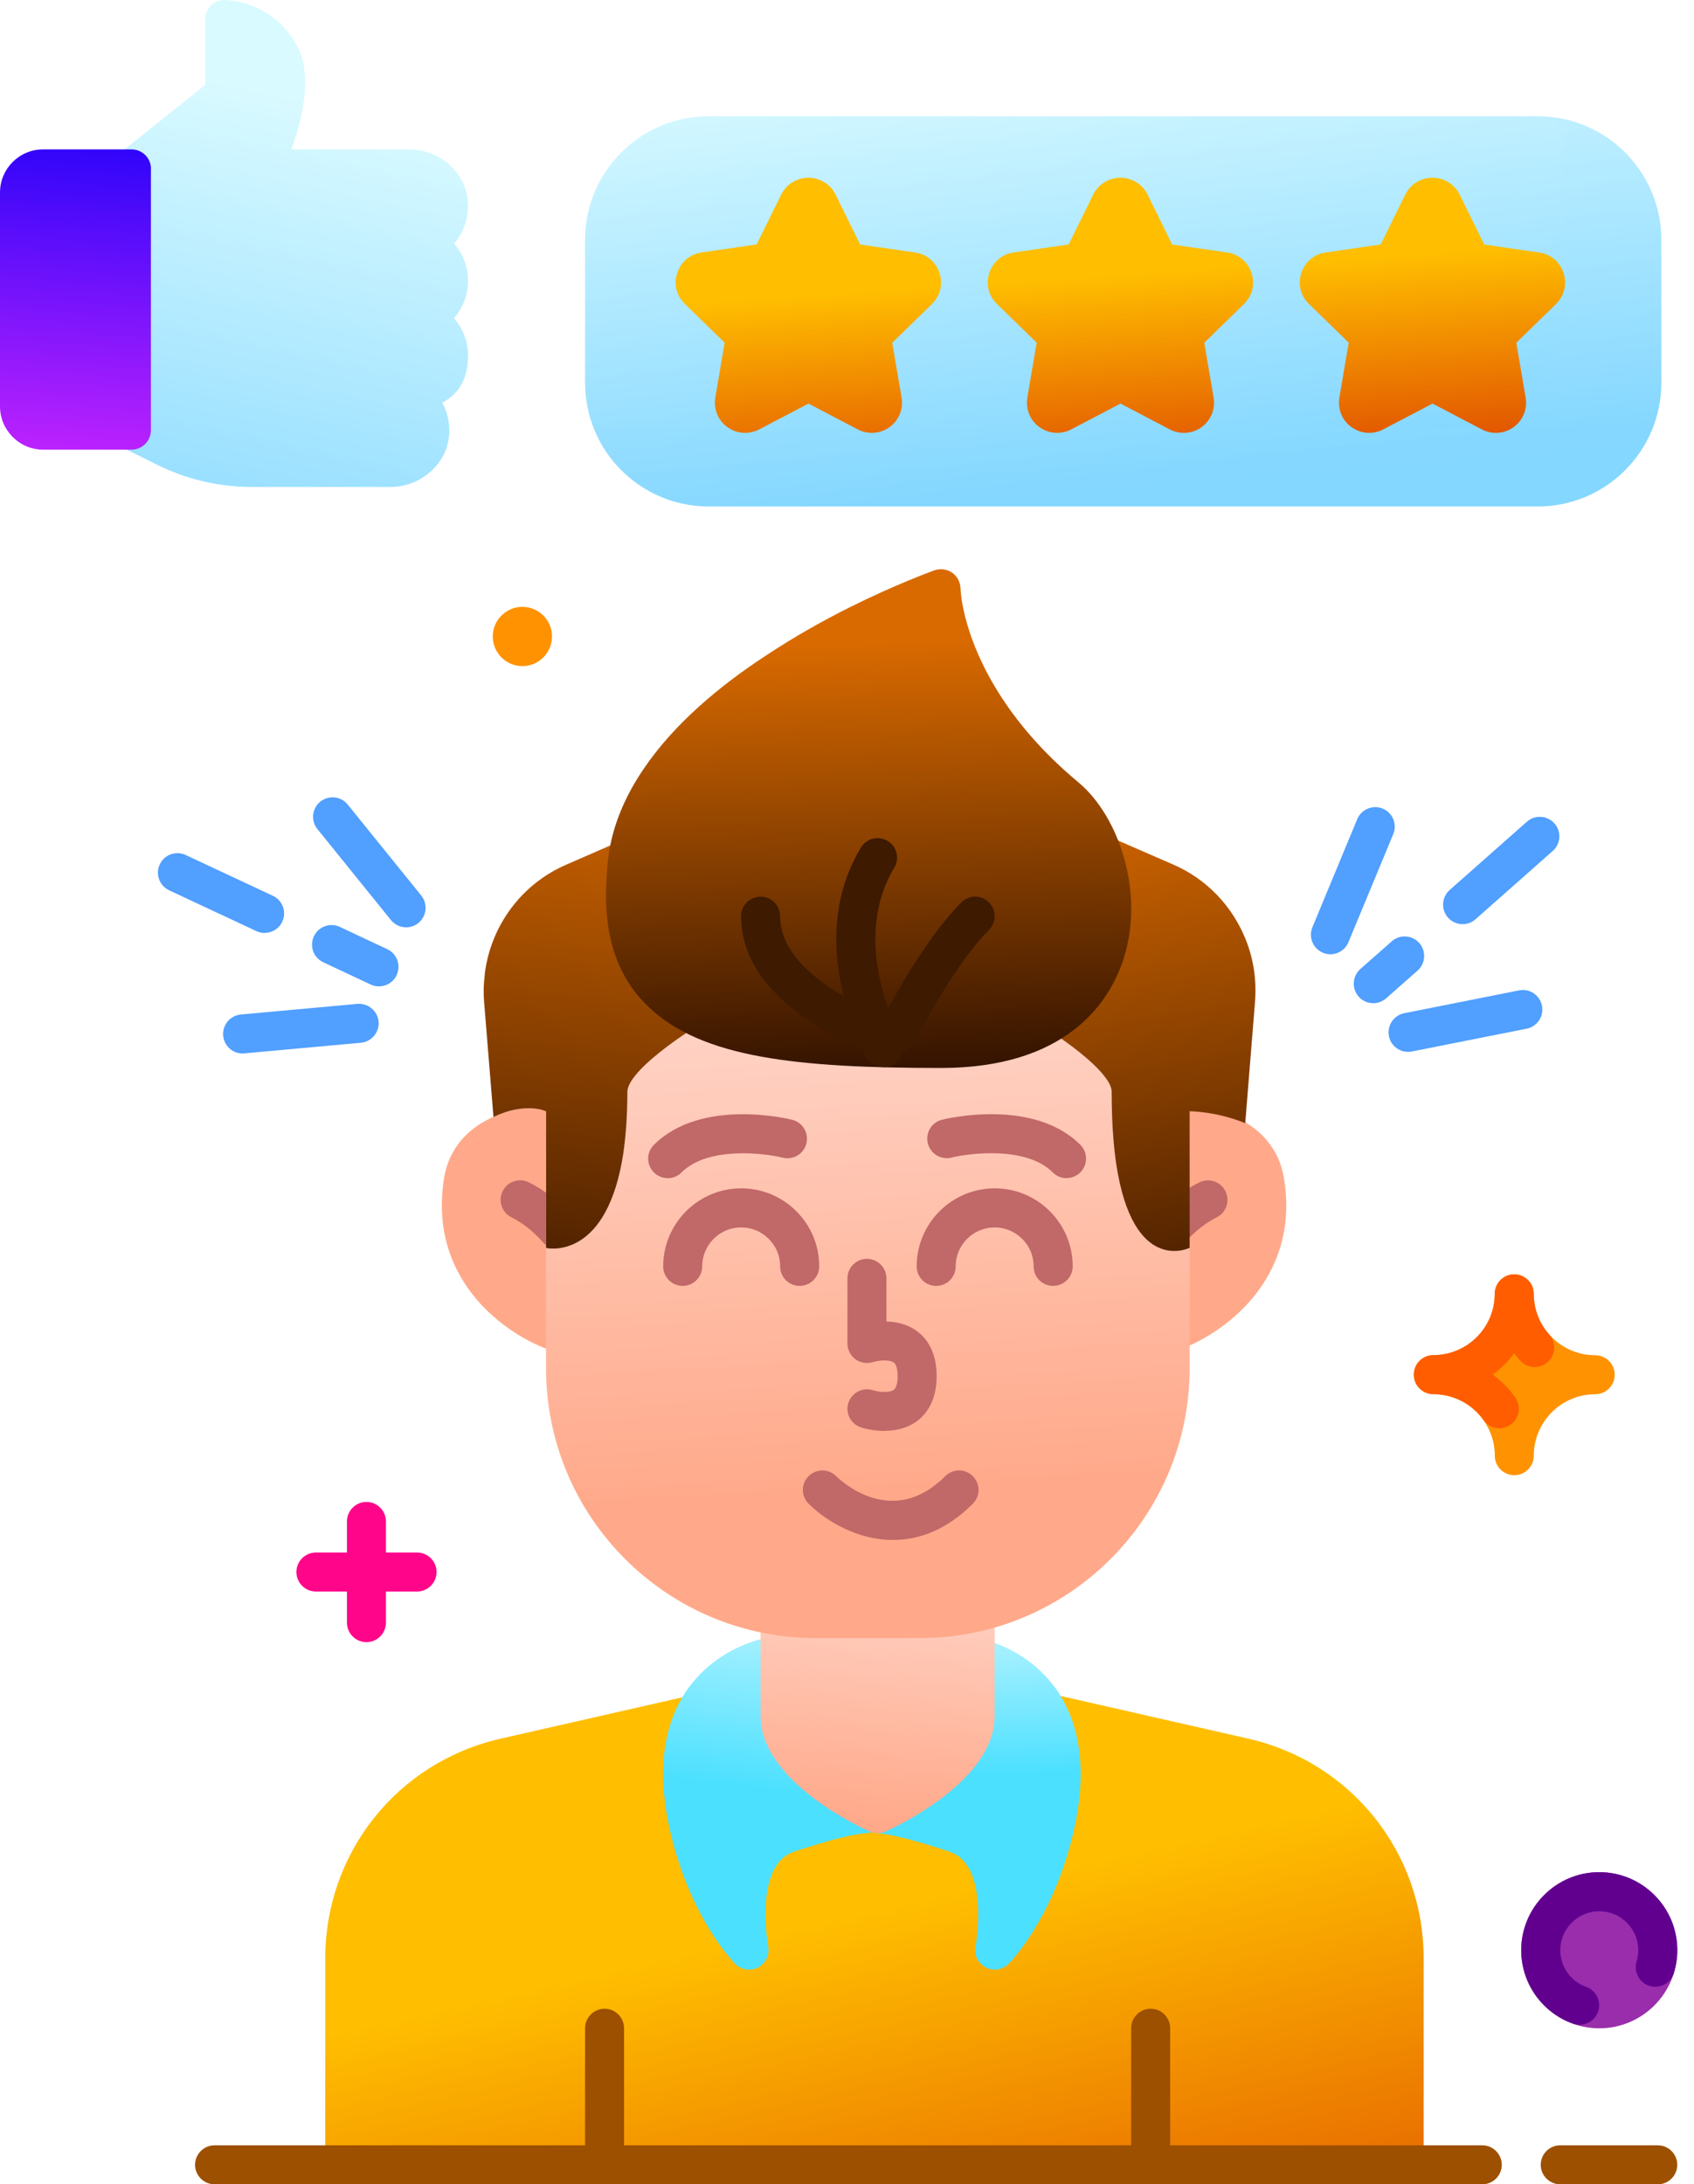 <?xml version="1.0" encoding="UTF-8"?>
<svg xmlns="http://www.w3.org/2000/svg" xmlns:xlink="http://www.w3.org/1999/xlink" viewBox="0 0 245.93 317">
  <defs>
    <style>
      .cls-1 {
        fill: url(#linear-gradient-15);
      }

      .cls-2 {
        fill: url(#linear-gradient-28);
      }

      .cls-3 {
        mask: url(#mask-15);
      }

      .cls-4 {
        fill: url(#linear-gradient-20);
      }

      .cls-4, .cls-5, .cls-6, .cls-7, .cls-8, .cls-9, .cls-10, .cls-11, .cls-12, .cls-13, .cls-14, .cls-15, .cls-16, .cls-17, .cls-18, .cls-19, .cls-20, .cls-21, .cls-22, .cls-23, .cls-24, .cls-25, .cls-26, .cls-27, .cls-28, .cls-29, .cls-30, .cls-31, .cls-32 {
        mix-blend-mode: multiply;
      }

      .cls-4, .cls-8, .cls-12, .cls-14, .cls-19, .cls-21, .cls-22, .cls-23, .cls-25, .cls-28, .cls-29 {
        opacity: .5;
      }

      .cls-33 {
        mask: url(#mask-5);
      }

      .cls-34 {
        mask: url(#mask-13);
      }

      .cls-35 {
        fill: #9d5000;
      }

      .cls-5 {
        fill: url(#linear-gradient-40);
      }

      .cls-5, .cls-9, .cls-13, .cls-20 {
        opacity: .3;
      }

      .cls-36 {
        fill: url(#linear-gradient-2);
      }

      .cls-6 {
        fill: url(#linear-gradient-13);
      }

      .cls-37 {
        mask: url(#mask-1);
      }

      .cls-38 {
        fill: url(#linear-gradient-25);
      }

      .cls-39 {
        fill: url(#linear-gradient-10);
      }

      .cls-40 {
        fill: url(#linear-gradient-12);
      }

      .cls-41 {
        filter: url(#luminosity-noclip-21);
      }

      .cls-42 {
        mask: url(#mask-10);
      }

      .cls-43 {
        mask: url(#mask-6);
      }

      .cls-44 {
        mask: url(#mask-7);
      }

      .cls-45 {
        mask: url(#mask-18);
      }

      .cls-46 {
        filter: url(#luminosity-noclip-15);
      }

      .cls-47 {
        filter: url(#luminosity-noclip-5);
      }

      .cls-48 {
        mask: url(#mask-17);
      }

      .cls-49 {
        mask: url(#mask);
      }

      .cls-7 {
        fill: url(#linear-gradient-26);
      }

      .cls-8 {
        fill: url(#linear-gradient-34);
      }

      .cls-9 {
        fill: url(#linear-gradient-4);
      }

      .cls-50 {
        mask: url(#mask-20);
      }

      .cls-10 {
        fill: url(#linear-gradient-42);
      }

      .cls-51 {
        fill: url(#linear-gradient-35);
      }

      .cls-52 {
        filter: url(#luminosity-noclip-23);
      }

      .cls-53 {
        mask: url(#mask-8);
      }

      .cls-54 {
        filter: url(#luminosity-noclip-11);
      }

      .cls-55 {
        mask: url(#mask-2);
      }

      .cls-11 {
        fill: url(#linear-gradient-36);
      }

      .cls-56 {
        filter: url(#luminosity-noclip-3);
      }

      .cls-57 {
        mask: url(#mask-9);
      }

      .cls-12 {
        fill: url(#linear-gradient-24);
      }

      .cls-58 {
        fill: url(#linear-gradient-5);
      }

      .cls-13 {
        fill: url(#linear-gradient-37);
      }

      .cls-14 {
        fill: url(#linear-gradient-22);
      }

      .cls-59 {
        fill: url(#linear-gradient-38);
      }

      .cls-60 {
        fill: #ff5d00;
      }

      .cls-61 {
        fill: #ff9200;
      }

      .cls-62 {
        mask: url(#mask-21);
      }

      .cls-63 {
        isolation: isolate;
      }

      .cls-15 {
        fill: url(#linear-gradient-21);
      }

      .cls-16 {
        fill: url(#linear-gradient-8);
      }

      .cls-17 {
        fill: url(#linear-gradient-29);
      }

      .cls-18 {
        fill: url(#linear-gradient-31);
      }

      .cls-64 {
        mask: url(#mask-23);
      }

      .cls-65 {
        filter: url(#luminosity-noclip-17);
      }

      .cls-66 {
        fill: #61008e;
      }

      .cls-19 {
        fill: url(#linear-gradient-32);
      }

      .cls-67 {
        filter: url(#luminosity-noclip-13);
      }

      .cls-68 {
        mask: url(#mask-26);
      }

      .cls-69 {
        filter: url(#luminosity-noclip-19);
      }

      .cls-20 {
        fill: url(#linear-gradient-14);
      }

      .cls-21 {
        fill: url(#linear-gradient-9);
      }

      .cls-22 {
        fill: url(#linear-gradient-43);
      }

      .cls-23 {
        fill: url(#linear-gradient-30);
      }

      .cls-24 {
        fill: url(#linear-gradient-23);
      }

      .cls-70 {
        mask: url(#mask-24);
      }

      .cls-71 {
        filter: url(#luminosity-noclip-9);
      }

      .cls-72 {
        mask: url(#mask-16);
      }

      .cls-73 {
        fill: #3d1a00;
      }

      .cls-74 {
        fill: url(#linear-gradient-7);
      }

      .cls-75 {
        mask: url(#mask-19);
      }

      .cls-25 {
        fill: url(#linear-gradient-11);
      }

      .cls-26 {
        fill: url(#linear-gradient-3);
      }

      .cls-76 {
        mask: url(#mask-25);
      }

      .cls-77 {
        fill: url(#linear-gradient-6);
      }

      .cls-27 {
        fill: url(#linear-gradient-17);
      }

      .cls-78 {
        mask: url(#mask-11);
      }

      .cls-79 {
        mask: url(#mask-12);
      }

      .cls-28 {
        fill: url(#linear-gradient-27);
      }

      .cls-29 {
        fill: url(#linear-gradient-18);
      }

      .cls-80 {
        filter: url(#luminosity-noclip-27);
      }

      .cls-30 {
        fill: url(#linear-gradient-33);
      }

      .cls-81 {
        mask: url(#mask-22);
      }

      .cls-82 {
        mask: url(#mask-4);
      }

      .cls-83 {
        fill: #992dab;
      }

      .cls-84 {
        fill: #c16868;
      }

      .cls-85 {
        fill: url(#linear-gradient-41);
      }

      .cls-86 {
        fill: url(#linear-gradient-16);
      }

      .cls-87 {
        fill: #ffa98a;
      }

      .cls-31 {
        fill: url(#linear-gradient-19);
      }

      .cls-88 {
        mask: url(#mask-14);
      }

      .cls-89 {
        fill: url(#linear-gradient);
      }

      .cls-90 {
        filter: url(#luminosity-noclip-7);
      }

      .cls-91 {
        fill: #519fff;
      }

      .cls-92 {
        filter: url(#luminosity-noclip-25);
      }

      .cls-93 {
        mask: url(#mask-27);
      }

      .cls-32 {
        fill: url(#linear-gradient-39);
      }

      .cls-94 {
        mask: url(#mask-3);
      }

      .cls-95 {
        filter: url(#luminosity-noclip);
      }

      .cls-96 {
        fill: #ff058a;
      }
    </style>
    <linearGradient id="linear-gradient" x1="158.51" y1="4.6" x2="165.73" y2="68.94" gradientUnits="userSpaceOnUse">
      <stop offset="0" stop-color="#d9faff"/>
      <stop offset="1" stop-color="#84d7ff"/>
    </linearGradient>
    <linearGradient id="linear-gradient-2" x1="143.81" y1="372.04" x2="122.63" y2="278.35" gradientUnits="userSpaceOnUse">
      <stop offset="0" stop-color="#d62d00"/>
      <stop offset="1" stop-color="#ffbe00"/>
    </linearGradient>
    <filter id="luminosity-noclip" x="134.55" y="243.37" width="72.14" height="73.63" color-interpolation-filters="sRGB" filterUnits="userSpaceOnUse">
      <feFlood flood-color="#fff" result="bg"/>
      <feBlend in="SourceGraphic" in2="bg"/>
    </filter>
    <filter id="luminosity-noclip-2" x="134.55" y="-8403" width="72.14" height="32766" color-interpolation-filters="sRGB" filterUnits="userSpaceOnUse">
      <feFlood flood-color="#fff" result="bg"/>
      <feBlend in="SourceGraphic" in2="bg"/>
    </filter>
    <mask id="mask-1" x="134.55" y="-8403" width="72.14" height="32766" maskUnits="userSpaceOnUse"/>
    <linearGradient id="linear-gradient-3" x1="180.43" y1="327.24" x2="160.66" y2="199.66" gradientUnits="userSpaceOnUse">
      <stop offset="0" stop-color="#fff"/>
      <stop offset="1" stop-color="#000"/>
    </linearGradient>
    <mask id="mask" x="134.55" y="243.37" width="72.14" height="73.63" maskUnits="userSpaceOnUse">
      <g class="cls-95">
        <g class="cls-37">
          <path class="cls-26" d="M206.69,284.24v29.93c0,1.56-1.27,2.83-2.83,2.83h-19.82c1.56,0,2.83-1.27,2.83-2.83v-29.93c0-15.37-10.48-28.51-25.48-31.91l-26.84-6.12h4.25c0-.2-.03-.42,0-.62.37-1.53,1.9-2.49,3.4-2.15l39.02,8.89c15.01,3.4,25.48,16.54,25.48,31.91Z"/>
        </g>
      </g>
    </mask>
    <linearGradient id="linear-gradient-4" x1="180.43" y1="327.24" x2="160.66" y2="199.66" xlink:href="#linear-gradient-2"/>
    <linearGradient id="linear-gradient-5" x1="139.72" y1="228.51" x2="140.67" y2="257.54" gradientUnits="userSpaceOnUse">
      <stop offset="0" stop-color="#d9faff"/>
      <stop offset="1" stop-color="#4ce0ff"/>
    </linearGradient>
    <linearGradient id="linear-gradient-6" x1="116.48" y1="224.73" x2="112.4" y2="259.72" xlink:href="#linear-gradient-5"/>
    <linearGradient id="linear-gradient-7" x1="128.55" y1="226" x2="125.57" y2="264.45" gradientUnits="userSpaceOnUse">
      <stop offset="0" stop-color="#ffd6ca"/>
      <stop offset="1" stop-color="#ffa98a"/>
    </linearGradient>
    <filter id="luminosity-noclip-3" x="110.42" y="229.23" width="33.98" height="13.68" color-interpolation-filters="sRGB" filterUnits="userSpaceOnUse">
      <feFlood flood-color="#fff" result="bg"/>
      <feBlend in="SourceGraphic" in2="bg"/>
    </filter>
    <filter id="luminosity-noclip-4" x="110.42" y="-8403" width="33.98" height="32766" color-interpolation-filters="sRGB" filterUnits="userSpaceOnUse">
      <feFlood flood-color="#fff" result="bg"/>
      <feBlend in="SourceGraphic" in2="bg"/>
    </filter>
    <mask id="mask-3" x="110.42" y="-8403" width="33.98" height="32766" maskUnits="userSpaceOnUse"/>
    <linearGradient id="linear-gradient-8" x1="126.76" y1="252.82" x2="127.39" y2="237.91" gradientUnits="userSpaceOnUse">
      <stop offset="0" stop-color="#000"/>
      <stop offset="1" stop-color="#fff"/>
    </linearGradient>
    <mask id="mask-2" x="110.42" y="229.23" width="33.98" height="13.68" maskUnits="userSpaceOnUse">
      <g class="cls-56">
        <g class="cls-94">
          <path class="cls-16" d="M144.4,232.06v10.84h-33.98v-10.84c0-1.56,1.27-2.83,2.83-2.83h28.31c1.56,0,2.83,1.27,2.83,2.83Z"/>
        </g>
      </g>
    </mask>
    <linearGradient id="linear-gradient-9" x1="126.76" y1="252.82" x2="127.39" y2="237.91" gradientUnits="userSpaceOnUse">
      <stop offset="0" stop-color="#e5707c"/>
      <stop offset="1" stop-color="#e5707c"/>
    </linearGradient>
    <linearGradient id="linear-gradient-10" x1="124.33" y1="141.25" x2="128.41" y2="216.26" xlink:href="#linear-gradient-7"/>
    <linearGradient id="linear-gradient-11" x1="159.56" y1="-3.43" x2="165.52" y2="71.26" xlink:href="#linear-gradient"/>
    <linearGradient id="linear-gradient-12" x1="165.12" y1="77.16" x2="162.61" y2="39.82" xlink:href="#linear-gradient-2"/>
    <filter id="luminosity-noclip-5" x="149.12" y="36.64" width="32.83" height="26.19" color-interpolation-filters="sRGB" filterUnits="userSpaceOnUse">
      <feFlood flood-color="#fff" result="bg"/>
      <feBlend in="SourceGraphic" in2="bg"/>
    </filter>
    <filter id="luminosity-noclip-6" x="149.12" y="-8403" width="32.83" height="32766" color-interpolation-filters="sRGB" filterUnits="userSpaceOnUse">
      <feFlood flood-color="#fff" result="bg"/>
      <feBlend in="SourceGraphic" in2="bg"/>
    </filter>
    <mask id="mask-5" x="149.12" y="-8403" width="32.83" height="32766" maskUnits="userSpaceOnUse"/>
    <linearGradient id="linear-gradient-13" x1="166.33" y1="73.34" x2="164.68" y2="24.38" xlink:href="#linear-gradient-3"/>
    <mask id="mask-4" x="149.12" y="36.64" width="32.83" height="26.19" maskUnits="userSpaceOnUse">
      <g class="cls-47">
        <g class="cls-33">
          <path class="cls-6" d="M180.61,44.11l-5.78,5.63,1.36,7.96c.28,1.67-.4,3.31-1.76,4.3-1.36.96-3.11,1.1-4.62.31l-7.14-3.74-7.14,3.74c-.65.34-1.36.51-2.07.51-.91,0-1.78-.28-2.58-.85-1.36-.99-2.01-2.63-1.73-4.28l1.16-6.85c16.71,2.83,19.54-8.49,19.54-14.16l8.3-.06c1.67.23,3.03,1.39,3.54,2.97.54,1.61.11,3.34-1.1,4.5Z"/>
        </g>
      </g>
    </mask>
    <linearGradient id="linear-gradient-14" x1="166.33" y1="73.34" x2="164.68" y2="24.38" xlink:href="#linear-gradient-2"/>
    <linearGradient id="linear-gradient-15" x1="89.08" y1="106.9" x2="79.14" y2="200.65" gradientUnits="userSpaceOnUse">
      <stop offset="0" stop-color="#d96a00"/>
      <stop offset="1" stop-color="#301100"/>
    </linearGradient>
    <linearGradient id="linear-gradient-16" x1="161.99" y1="111.72" x2="176.43" y2="200.38" xlink:href="#linear-gradient-15"/>
    <filter id="luminosity-noclip-7" x="116.09" y="141.46" width="70.65" height="96.27" color-interpolation-filters="sRGB" filterUnits="userSpaceOnUse">
      <feFlood flood-color="#fff" result="bg"/>
      <feBlend in="SourceGraphic" in2="bg"/>
    </filter>
    <filter id="luminosity-noclip-8" x="116.09" y="-8403" width="70.65" height="32766" color-interpolation-filters="sRGB" filterUnits="userSpaceOnUse">
      <feFlood flood-color="#fff" result="bg"/>
      <feBlend in="SourceGraphic" in2="bg"/>
    </filter>
    <mask id="mask-7" x="116.09" y="-8403" width="70.65" height="32766" maskUnits="userSpaceOnUse"/>
    <linearGradient id="linear-gradient-17" x1="150.54" y1="157.01" x2="151.79" y2="227.94" xlink:href="#linear-gradient-8"/>
    <mask id="mask-6" x="116.09" y="141.46" width="70.65" height="96.27" maskUnits="userSpaceOnUse">
      <g class="cls-90">
        <g class="cls-44">
          <path class="cls-27" d="M186.39,170.93c-.28-1.67-.85-3.17-1.76-4.47-2.18,4.48-6.11,10.88-11.92,15.3v-37.47c0-1.56-1.27-2.83-2.83-2.83h-19.82c1.56,0,2.83,1.27,2.83,2.83v54.28c0,20.81-16.28,37.86-36.81,39.07.76.06,1.56.08,2.35.08h15.12c21.6,0,39.16-17.55,39.16-39.16v-3.31c6.6-2.95,15.94-10.8,13.68-24.32Z"/>
        </g>
      </g>
    </mask>
    <linearGradient id="linear-gradient-18" x1="150.54" y1="157.01" x2="151.79" y2="227.94" xlink:href="#linear-gradient-9"/>
    <filter id="luminosity-noclip-9" x="160.23" y="136.27" width="22.04" height="45.28" color-interpolation-filters="sRGB" filterUnits="userSpaceOnUse">
      <feFlood flood-color="#fff" result="bg"/>
      <feBlend in="SourceGraphic" in2="bg"/>
    </filter>
    <filter id="luminosity-noclip-10" x="160.23" y="-8403" width="22.04" height="32766" color-interpolation-filters="sRGB" filterUnits="userSpaceOnUse">
      <feFlood flood-color="#fff" result="bg"/>
      <feBlend in="SourceGraphic" in2="bg"/>
    </filter>
    <mask id="mask-9" x="160.23" y="-8403" width="22.04" height="32766" maskUnits="userSpaceOnUse"/>
    <linearGradient id="linear-gradient-19" x1="171.45" y1="135.59" x2="170.82" y2="180.47" gradientUnits="userSpaceOnUse">
      <stop offset="0" stop-color="#000"/>
      <stop offset="1" stop-color="#fff"/>
    </linearGradient>
    <mask id="mask-8" x="160.23" y="136.27" width="22.04" height="45.28" maskUnits="userSpaceOnUse">
      <g class="cls-71">
        <g class="cls-57">
          <path class="cls-31" d="M182.2,145.39l-1.42,17.61c-4.22-1.73-8.07-1.73-8.07-1.73v19.82s-1.87.93-4.08.14c-.2-.08-.34-.14-.4-.17h-.03c-1.9-.51-4.87-2.8-6.14-12.09-.2-1.13-.31-2.38-.42-3.74-.17-2.01-.25-4.25-.25-6.8,0-.68-.45-1.5-1.16-2.38,11.16-4.28,17.33-13.05,20.58-19.79,1.16,2.83,1.64,5.95,1.39,9.12Z"/>
        </g>
      </g>
    </mask>
    <linearGradient id="linear-gradient-20" x1="171.45" y1="135.59" x2="170.82" y2="180.47" gradientUnits="userSpaceOnUse">
      <stop offset="0" stop-color="#d96a00"/>
      <stop offset="1" stop-color="#301100"/>
    </linearGradient>
    <filter id="luminosity-noclip-11" x="67.95" y="186.76" width=".08" height=".08" color-interpolation-filters="sRGB" filterUnits="userSpaceOnUse">
      <feFlood flood-color="#fff" result="bg"/>
      <feBlend in="SourceGraphic" in2="bg"/>
    </filter>
    <filter id="luminosity-noclip-12" x="67.95" y="-8403" width=".08" height="32766" color-interpolation-filters="sRGB" filterUnits="userSpaceOnUse">
      <feFlood flood-color="#fff" result="bg"/>
      <feBlend in="SourceGraphic" in2="bg"/>
    </filter>
    <mask id="mask-11" x="67.95" y="-8403" width=".08" height="32766" maskUnits="userSpaceOnUse"/>
    <linearGradient id="linear-gradient-21" x1="68" y1="186.74" x2="67.99" y2="186.83" xlink:href="#linear-gradient-19"/>
    <mask id="mask-10" x="67.95" y="186.76" width=".08" height=".08" maskUnits="userSpaceOnUse">
      <g class="cls-54">
        <g class="cls-78">
          <path class="cls-15" d="M67.95,186.76h.08v.03c-.06.08-.08.06-.08-.03Z"/>
        </g>
      </g>
    </mask>
    <linearGradient id="linear-gradient-22" x1="68" y1="186.74" x2="67.99" y2="186.83" xlink:href="#linear-gradient-20"/>
    <filter id="luminosity-noclip-13" x="70.21" y="141.65" width="23" height="39.54" color-interpolation-filters="sRGB" filterUnits="userSpaceOnUse">
      <feFlood flood-color="#fff" result="bg"/>
      <feBlend in="SourceGraphic" in2="bg"/>
    </filter>
    <filter id="luminosity-noclip-14" x="70.21" y="-8403" width="23" height="32766" color-interpolation-filters="sRGB" filterUnits="userSpaceOnUse">
      <feFlood flood-color="#fff" result="bg"/>
      <feBlend in="SourceGraphic" in2="bg"/>
    </filter>
    <mask id="mask-13" x="70.21" y="-8403" width="23" height="32766" maskUnits="userSpaceOnUse"/>
    <linearGradient id="linear-gradient-23" x1="81.91" y1="134.34" x2="81.29" y2="179.22" xlink:href="#linear-gradient-19"/>
    <mask id="mask-12" x="70.21" y="141.65" width="23" height="39.54" maskUnits="userSpaceOnUse">
      <g class="cls-67">
        <g class="cls-34">
          <path class="cls-24" d="M93.21,154.51c-.17.17-.25.4-.25.74-1.08,1.16-1.87,2.29-1.87,3.2,0,3.48-.23,6.43-.59,8.92-2.29,15.01-10.31,13.9-11.13,13.76-.06-.03-.08-.03-.08-.03v-19.82s-2.89-1.44-7.64.82l-1.36-16.71c-.11-1.27-.08-2.52.08-3.74,3.94,3.77,11.78,9.97,22.85,12.85Z"/>
        </g>
      </g>
    </mask>
    <linearGradient id="linear-gradient-24" x1="81.91" y1="134.34" x2="81.29" y2="179.22" xlink:href="#linear-gradient-20"/>
    <linearGradient id="linear-gradient-25" x1="124.99" y1="93.26" x2="126.87" y2="156.81" xlink:href="#linear-gradient-15"/>
    <filter id="luminosity-noclip-15" x="94.23" y="99.58" width="70" height="55.41" color-interpolation-filters="sRGB" filterUnits="userSpaceOnUse">
      <feFlood flood-color="#fff" result="bg"/>
      <feBlend in="SourceGraphic" in2="bg"/>
    </filter>
    <filter id="luminosity-noclip-16" x="94.23" y="-8403" width="70" height="32766" color-interpolation-filters="sRGB" filterUnits="userSpaceOnUse">
      <feFlood flood-color="#fff" result="bg"/>
      <feBlend in="SourceGraphic" in2="bg"/>
    </filter>
    <mask id="mask-15" x="94.23" y="-8403" width="70" height="32766" maskUnits="userSpaceOnUse"/>
    <linearGradient id="linear-gradient-26" x1="123.06" y1="102.93" x2="134.36" y2="166.95" xlink:href="#linear-gradient-19"/>
    <mask id="mask-14" x="94.23" y="99.58" width="70" height="55.41" maskUnits="userSpaceOnUse">
      <g class="cls-46">
        <g class="cls-3">
          <path class="cls-7" d="M162.83,139.98c-2.04,5.61-8.13,15.01-26.22,15.01-20.87,0-34.68-1.47-42.39-8.81,5.58.2,21.47-2.19,30.35-4.73,19.82-5.66,28.31-22.65,19.79-41.88,2.55,4.3,6.37,9.15,12.23,14.02,5.83,4.87,9.88,16.34,6.23,26.39Z"/>
        </g>
      </g>
    </mask>
    <linearGradient id="linear-gradient-27" x1="123.06" y1="102.93" x2="134.36" y2="166.95" xlink:href="#linear-gradient-20"/>
    <linearGradient id="linear-gradient-28" x1="47.18" y1="15.14" x2="30.86" y2="90.15" xlink:href="#linear-gradient"/>
    <filter id="luminosity-noclip-17" x="16.25" y="21.69" width="51.7" height="48.98" color-interpolation-filters="sRGB" filterUnits="userSpaceOnUse">
      <feFlood flood-color="#fff" result="bg"/>
      <feBlend in="SourceGraphic" in2="bg"/>
    </filter>
    <filter id="luminosity-noclip-18" x="16.25" y="-8403" width="51.7" height="32766" color-interpolation-filters="sRGB" filterUnits="userSpaceOnUse">
      <feFlood flood-color="#fff" result="bg"/>
      <feBlend in="SourceGraphic" in2="bg"/>
    </filter>
    <mask id="mask-17" x="16.25" y="-8403" width="51.7" height="32766" maskUnits="userSpaceOnUse"/>
    <linearGradient id="linear-gradient-29" x1="44.68" y1="9.9" x2="40.6" y2="83.02" gradientUnits="userSpaceOnUse">
      <stop offset="0" stop-color="#000"/>
      <stop offset="1" stop-color="#fff"/>
    </linearGradient>
    <mask id="mask-16" x="16.25" y="21.69" width="51.7" height="48.98" maskUnits="userSpaceOnUse">
      <g class="cls-65">
        <g class="cls-48">
          <path class="cls-17" d="M67.95,40.74c0-2.07-.76-3.96-2.04-5.41.03-.03.06-.06.08-.06,1.56-1.87,2.24-4.3,1.84-6.71-.62-3.94-4.25-6.88-8.44-6.88h-12.26c4.16,0,7.79,2.94,8.41,6.88.4,2.41-.28,4.84-1.84,6.71-.03,0-.06.03-.08.06,1.27,1.44,2.04,3.34,2.04,5.41s-.76,3.99-2.04,5.44c1.27,1.44,2.04,3.34,2.04,5.41,0,10.59-9.51,10.59-10.36,10.59h-7.7c-2.38,0-4.7-.65-6.74-1.87l-11.04-6.63-3.57,6.43v2.32c0,1.08.59,2.04,1.56,2.52l4.93,2.46c4.25,2.12,9.03,3.26,13.79,3.26h20.19c.58,0,1.14-.07,1.69-.18.16-.03.31-.08.46-.12.39-.1.78-.22,1.15-.37.15-.06.3-.13.44-.2.37-.18.72-.37,1.06-.6.11-.08.23-.15.34-.23.36-.27.7-.56,1.01-.88.05-.05.11-.08.16-.13v-.02c1.08-1.14,1.84-2.56,2.1-4.15.31-1.87-.03-3.74-.91-5.35,2.1-1.1,3.74-3.14,3.74-6.85,0-2.07-.76-3.96-2.04-5.41,1.27-1.44,2.04-3.34,2.04-5.44Z"/>
        </g>
      </g>
    </mask>
    <linearGradient id="linear-gradient-30" x1="44.68" y1="9.9" x2="40.6" y2="83.02" gradientUnits="userSpaceOnUse">
      <stop offset="0" stop-color="#d9faff"/>
      <stop offset="1" stop-color="#388cff"/>
    </linearGradient>
    <filter id="luminosity-noclip-19" x="139.56" y="244.46" width="17.33" height="41.39" color-interpolation-filters="sRGB" filterUnits="userSpaceOnUse">
      <feFlood flood-color="#fff" result="bg"/>
      <feBlend in="SourceGraphic" in2="bg"/>
    </filter>
    <filter id="luminosity-noclip-20" x="139.56" y="-8403" width="17.33" height="32766" color-interpolation-filters="sRGB" filterUnits="userSpaceOnUse">
      <feFlood flood-color="#fff" result="bg"/>
      <feBlend in="SourceGraphic" in2="bg"/>
    </filter>
    <mask id="mask-19" x="139.56" y="-8403" width="17.33" height="32766" maskUnits="userSpaceOnUse"/>
    <linearGradient id="linear-gradient-31" x1="148.22" y1="242.81" x2="148.22" y2="270.74" gradientUnits="userSpaceOnUse">
      <stop offset="0" stop-color="#000"/>
      <stop offset="1" stop-color="#fff"/>
    </linearGradient>
    <mask id="mask-18" x="139.56" y="244.46" width="17.33" height="41.39" maskUnits="userSpaceOnUse">
      <g class="cls-69">
        <g class="cls-75">
          <path class="cls-18" d="M155.64,266.71c-2.97,11.95-8.98,18.06-9.23,18.32-.54.54-1.27.82-2.01.82-.45,0-.91-.11-1.33-.34-1.1-.59-1.7-1.81-1.44-3.03.03-.11,1.67-9.29-2.07-12.74,7.67-6.54,10.53-17.41,13.25-25.28.31.37.59.74.85,1.16,3.48,5.32,4.16,12.43,1.98,21.09Z"/>
        </g>
      </g>
    </mask>
    <linearGradient id="linear-gradient-32" x1="148.22" y1="242.81" x2="148.22" y2="270.74" gradientUnits="userSpaceOnUse">
      <stop offset="0" stop-color="#d9faff"/>
      <stop offset="1" stop-color="#00a8ff"/>
    </linearGradient>
    <filter id="luminosity-noclip-21" x="96.26" y="244.35" width="18.04" height="41.51" color-interpolation-filters="sRGB" filterUnits="userSpaceOnUse">
      <feFlood flood-color="#fff" result="bg"/>
      <feBlend in="SourceGraphic" in2="bg"/>
    </filter>
    <filter id="luminosity-noclip-22" x="96.26" y="-8403" width="18.04" height="32766" color-interpolation-filters="sRGB" filterUnits="userSpaceOnUse">
      <feFlood flood-color="#fff" result="bg"/>
      <feBlend in="SourceGraphic" in2="bg"/>
    </filter>
    <mask id="mask-21" x="96.26" y="-8403" width="18.04" height="32766" maskUnits="userSpaceOnUse"/>
    <linearGradient id="linear-gradient-33" x1="107.59" y1="233.33" x2="104.29" y2="275.39" xlink:href="#linear-gradient-31"/>
    <mask id="mask-20" x="96.26" y="244.35" width="18.04" height="41.51" maskUnits="userSpaceOnUse">
      <g class="cls-41">
        <g class="cls-62">
          <path class="cls-30" d="M114.3,269.18c-4.67,2.92-2.8,13.17-2.77,13.31.03.11.03.37.03.74-.06.96-.59,1.81-1.47,2.29-.23.11-.42.2-.65.25-.23.06-.45.09-.68.09-.74,0-1.47-.28-2.01-.82-.06-.06-.31-.31-.68-.79-.08-.09-.14-.17-.2-.23-.03-.06-.08-.08-.11-.11-1.9-2.27-5.95-8.01-8.24-17.19-1.36-5.44-1.61-10.28-.74-14.44.51-2.46,1.42-4.67,2.72-6.65.28-.45.59-.88.93-1.27,2.92,7.93,7.73,19.22,13.87,24.83Z"/>
        </g>
      </g>
    </mask>
    <linearGradient id="linear-gradient-34" x1="107.59" y1="233.33" x2="104.29" y2="275.39" xlink:href="#linear-gradient-32"/>
    <linearGradient id="linear-gradient-35" x1="210.22" y1="74.13" x2="207.71" y2="36.78" xlink:href="#linear-gradient-2"/>
    <filter id="luminosity-noclip-23" x="194.42" y="36.64" width="32.83" height="26.19" color-interpolation-filters="sRGB" filterUnits="userSpaceOnUse">
      <feFlood flood-color="#fff" result="bg"/>
      <feBlend in="SourceGraphic" in2="bg"/>
    </filter>
    <filter id="luminosity-noclip-24" x="194.42" y="-8403" width="32.83" height="32766" color-interpolation-filters="sRGB" filterUnits="userSpaceOnUse">
      <feFlood flood-color="#fff" result="bg"/>
      <feBlend in="SourceGraphic" in2="bg"/>
    </filter>
    <mask id="mask-23" x="194.42" y="-8403" width="32.83" height="32766" maskUnits="userSpaceOnUse"/>
    <linearGradient id="linear-gradient-36" x1="211.58" y1="71.82" x2="209.93" y2="22.86" xlink:href="#linear-gradient-3"/>
    <mask id="mask-22" x="194.42" y="36.64" width="32.83" height="26.19" maskUnits="userSpaceOnUse">
      <g class="cls-52">
        <g class="cls-64">
          <path class="cls-11" d="M225.91,44.11l-5.78,5.63,1.36,7.96c.28,1.67-.4,3.31-1.76,4.3-1.36.96-3.11,1.1-4.62.31l-7.14-3.74-7.14,3.74c-.65.34-1.36.51-2.07.51-.91,0-1.78-.28-2.58-.85-1.36-.99-2.01-2.63-1.73-4.28l1.16-6.85c16.71,2.83,19.54-8.49,19.54-14.16l8.3-.06c1.67.23,3.03,1.39,3.54,2.97.54,1.61.11,3.34-1.1,4.5Z"/>
        </g>
      </g>
    </mask>
    <linearGradient id="linear-gradient-37" x1="211.58" y1="71.82" x2="209.93" y2="22.86" xlink:href="#linear-gradient-2"/>
    <linearGradient id="linear-gradient-38" x1="120.02" y1="80.2" x2="117.51" y2="42.85" xlink:href="#linear-gradient-2"/>
    <filter id="luminosity-noclip-25" x="103.82" y="36.64" width="32.83" height="26.19" color-interpolation-filters="sRGB" filterUnits="userSpaceOnUse">
      <feFlood flood-color="#fff" result="bg"/>
      <feBlend in="SourceGraphic" in2="bg"/>
    </filter>
    <filter id="luminosity-noclip-26" x="103.82" y="-8403" width="32.83" height="32766" color-interpolation-filters="sRGB" filterUnits="userSpaceOnUse">
      <feFlood flood-color="#fff" result="bg"/>
      <feBlend in="SourceGraphic" in2="bg"/>
    </filter>
    <mask id="mask-25" x="103.82" y="-8403" width="32.83" height="32766" maskUnits="userSpaceOnUse"/>
    <linearGradient id="linear-gradient-39" x1="121.08" y1="74.87" x2="119.43" y2="25.91" xlink:href="#linear-gradient-3"/>
    <mask id="mask-24" x="103.82" y="36.64" width="32.83" height="26.19" maskUnits="userSpaceOnUse">
      <g class="cls-92">
        <g class="cls-76">
          <path class="cls-32" d="M135.31,44.11l-5.78,5.63,1.36,7.96c.28,1.67-.4,3.31-1.76,4.3-1.36.96-3.11,1.1-4.62.31l-7.14-3.74-7.14,3.74c-.65.34-1.36.51-2.07.51-.91,0-1.78-.28-2.58-.85-1.36-.99-2.01-2.63-1.73-4.28l1.16-6.85c16.71,2.83,19.54-8.49,19.54-14.16l8.3-.06c1.67.23,3.03,1.39,3.54,2.97.54,1.61.11,3.34-1.1,4.5Z"/>
        </g>
      </g>
    </mask>
    <linearGradient id="linear-gradient-40" x1="121.08" y1="74.87" x2="119.43" y2="25.91" xlink:href="#linear-gradient-2"/>
    <linearGradient id="linear-gradient-41" x1="12.99" y1="14.12" x2="8.52" y2="82.38" gradientUnits="userSpaceOnUse">
      <stop offset="0" stop-color="#1a00f9"/>
      <stop offset="1" stop-color="#f12dff"/>
    </linearGradient>
    <filter id="luminosity-noclip-27" x="0" y="21.69" width="21.91" height="43.57" color-interpolation-filters="sRGB" filterUnits="userSpaceOnUse">
      <feFlood flood-color="#fff" result="bg"/>
      <feBlend in="SourceGraphic" in2="bg"/>
    </filter>
    <filter id="luminosity-noclip-28" x="0" y="-8403" width="21.91" height="32766" color-interpolation-filters="sRGB" filterUnits="userSpaceOnUse">
      <feFlood flood-color="#fff" result="bg"/>
      <feBlend in="SourceGraphic" in2="bg"/>
    </filter>
    <mask id="mask-27" x="0" y="-8403" width="21.91" height="32766" maskUnits="userSpaceOnUse"/>
    <linearGradient id="linear-gradient-42" x1="12.13" y1="20.29" x2="10.72" y2="67.52" xlink:href="#linear-gradient-8"/>
    <mask id="mask-26" x="0" y="21.69" width="21.91" height="43.57" maskUnits="userSpaceOnUse">
      <g class="cls-80">
        <g class="cls-93">
          <path class="cls-10" d="M21.91,24.52v37.91c0,1.56-1.27,2.83-2.83,2.83H6.26c-3.46,0-6.26-2.8-6.26-6.26v-2.49h7.54c3.66,0,6.62-2.96,6.62-6.62v-28.2h4.93c1.56,0,2.83,1.27,2.83,2.83Z"/>
        </g>
      </g>
    </mask>
    <linearGradient id="linear-gradient-43" x1="12.13" y1="20.29" x2="10.72" y2="67.52" xlink:href="#linear-gradient-9"/>
  </defs>
  <g class="cls-63">
    <g id="Ebene_3" data-name="Ebene 3">
      <g>
        <path class="cls-89" d="M102.88,16.87h120.36c9.9,0,17.94,8.04,17.94,17.94v20.74c0,9.9-8.04,17.94-17.94,17.94h-120.36c-9.9,0-17.94-8.04-17.94-17.94v-20.74c0-9.9,8.04-17.94,17.94-17.94Z"/>
        <path class="cls-36" d="M181.21,252.32l-39.01-8.87c-1.52-.35-3.04.61-3.39,2.13-.05.21-.02.42-.02.63h-23.67c0-.21.03-.41-.02-.63-.35-1.52-1.85-2.48-3.39-2.13l-39.01,8.87c-15,3.41-25.48,16.53-25.48,31.92v29.93c0,1.56,1.27,2.83,2.83,2.83h153.8c1.56,0,2.83-1.27,2.83-2.83v-29.93c0-15.38-10.48-28.51-25.48-31.92Z"/>
        <g class="cls-49">
          <path class="cls-9" d="M206.69,284.24v29.93c0,1.56-1.27,2.83-2.83,2.83h-19.82c1.56,0,2.83-1.27,2.83-2.83v-29.93c0-15.37-10.48-28.51-25.48-31.91l-26.84-6.12h4.25c0-.2-.03-.42,0-.62.37-1.53,1.9-2.49,3.4-2.15l39.02,8.89c15.01,3.4,25.48,16.54,25.48,31.91Z"/>
        </g>
        <path class="cls-87" d="M170.79,196.02c-.31.11-.59.17-.91.17-.59,0-1.16-.2-1.64-.54-.76-.54-1.19-1.39-1.19-2.29v-30.24c0-.76.31-1.5.85-2.04.54-.51,1.22-.79,2.01-.79,7.02.08,12.15,2.27,14.72,6.17.91,1.3,1.47,2.8,1.76,4.47,2.49,14.89-9.12,22.93-15.6,25.09Z"/>
        <path class="cls-58" d="M155.64,266.71c-2.97,11.95-8.98,18.06-9.23,18.32-.54.54-1.27.82-2.01.82-.45,0-.91-.11-1.33-.34-1.1-.59-1.7-1.81-1.44-3.03.03-.11,1.67-9.29-2.07-12.74-.48-.45-1.05-.79-1.73-1.02-7.67-2.58-10.45-2.69-10.48-2.69-1.53-.06-2.77-1.33-2.75-2.89.03-1.53,1.25-2.77,2.8-2.77.2,0,.74.03,1.67.17l10.99-17.61c-.93-.59-1.47-1.7-1.27-2.86.25-1.53,1.7-2.58,3.23-2.32.28.06,6.48,1.16,10.79,6.71.31.37.59.74.85,1.16,3.48,5.32,4.16,12.43,1.98,21.09Z"/>
        <path class="cls-77" d="M128.57,263.2c0,1.56-1.27,2.83-2.83,2.83,0,0-2.77.11-10.45,2.69-.37.11-.68.28-.99.45-4.67,2.92-2.8,13.17-2.77,13.31.03.11.03.37.03.74-.06.96-.59,1.81-1.47,2.29-.23.11-.42.2-.65.25-.23.06-.45.09-.68.09-.74,0-1.47-.28-2.01-.82-.06-.06-.31-.31-.68-.79-.08-.06-.14-.14-.2-.23-.03-.06-.08-.08-.11-.11-1.9-2.27-5.95-8.01-8.24-17.19-1.36-5.44-1.61-10.28-.74-14.44.51-2.46,1.42-4.67,2.72-6.65.28-.45.59-.88.93-1.27,4.3-5.46,10.42-6.54,10.67-6.6,1.56-.25,3,.79,3.26,2.35.2,1.16-.34,2.27-1.27,2.86l10.99,17.58c.93-.14,1.47-.17,1.67-.17,1.56,0,2.83,1.27,2.83,2.83Z"/>
        <path class="cls-87" d="M83.84,163.12v30.24c0,.91-.45,1.76-1.19,2.29-.48.34-1.08.54-1.64.54-.31,0-.62-.06-.91-.17-6-1.98-16.37-9-15.94-21.83.03-1.05.14-2.12.31-3.26,1.13-6.65,7.14-10.53,16.51-10.65.76,0,1.47.28,2.01.79.54.54.85,1.27.85,2.04Z"/>
        <path class="cls-84" d="M81,181.3c-.79,0-1.57-.33-2.13-.97-.96-1.1-2.55-2.63-4.62-3.67-1.4-.7-1.97-2.4-1.27-3.8.7-1.4,2.4-1.97,3.8-1.27,2.33,1.17,4.47,2.85,6.35,5,1.03,1.18.91,2.97-.27,4-.54.47-1.2.7-1.86.7Z"/>
        <path class="cls-61" d="M222.67,211.26c0-4.92,4-8.92,8.92-8.92,1.56,0,2.83-1.27,2.83-2.83s-1.27-2.83-2.83-2.83c-4.92,0-8.92-4-8.92-8.92,0-1.56-1.27-2.83-2.83-2.83s-2.83,1.27-2.83,2.83c0,4.92-4,8.92-8.92,8.92-1.56,0-2.83,1.27-2.83,2.83s1.27,2.83,2.83,2.83c4.92,0,8.92,4,8.92,8.92,0,1.56,1.27,2.83,2.83,2.83s2.83-1.27,2.83-2.83Z"/>
        <path class="cls-83" d="M232.17,271.7c-6.24,0-11.33,5.08-11.33,11.33s5.08,11.33,11.33,11.33,11.33-5.08,11.33-11.33-5.08-11.33-11.33-11.33Z"/>
        <path class="cls-74" d="M144.4,232.06v16.99c0,9.37-14.21,16.03-15.83,16.73-.37.17-.76.25-1.16.25s-.79-.09-1.16-.25c-1.61-.71-15.83-7.36-15.83-16.73v-16.99c0-1.56,1.27-2.83,2.83-2.83h28.31c1.56,0,2.83,1.27,2.83,2.83Z"/>
        <g class="cls-55">
          <path class="cls-21" d="M144.4,232.06v10.84h-33.98v-10.84c0-1.56,1.27-2.83,2.83-2.83h28.31c1.56,0,2.83,1.27,2.83,2.83Z"/>
        </g>
        <path class="cls-39" d="M172.71,144.29v54.28c0,21.6-17.55,39.16-39.16,39.16h-15.12c-21.6,0-39.16-17.55-39.16-39.16v-54.28c0-1.56,1.27-2.83,2.83-2.83h87.77c1.56,0,2.83,1.27,2.83,2.83Z"/>
        <path class="cls-60" d="M217.68,207.28c-.89,0-1.76-.42-2.31-1.2-1.66-2.35-4.39-3.76-7.29-3.76-1.56,0-2.83-1.27-2.83-2.83s1.27-2.83,2.83-2.83c4.92,0,8.92-3.99,8.92-8.89,0-1.56,1.27-2.83,2.83-2.83s2.83,1.27,2.83,2.83c0,2.2.8,4.29,2.24,5.89,1.05,1.16.96,2.95-.2,4-1.16,1.05-2.95.96-4-.2-.31-.34-.6-.7-.88-1.07-.87,1.18-1.92,2.23-3.11,3.1,1.25.92,2.36,2.03,3.27,3.32.9,1.28.6,3.04-.68,3.95-.5.35-1.07.52-1.63.52Z"/>
        <path class="cls-96" d="M53.2,238.32c-1.56,0-2.83-1.27-2.83-2.83v-14.69c0-1.56,1.27-2.83,2.83-2.83s2.83,1.27,2.83,2.83v14.69c0,1.56-1.27,2.83-2.83,2.83Z"/>
        <path class="cls-96" d="M60.55,230.97h-14.69c-1.56,0-2.83-1.27-2.83-2.83s1.27-2.83,2.83-2.83h14.69c1.56,0,2.83,1.27,2.83,2.83s-1.27,2.83-2.83,2.83Z"/>
        <path class="cls-66" d="M229.31,293.84c-.31,0-.63-.05-.94-.16-4.5-1.59-7.52-5.87-7.52-10.65,0-6.24,5.08-11.33,11.33-11.33s11.33,5.08,11.33,11.33c0,1.07-.17,2.2-.49,3.27-.44,1.5-2.02,2.36-3.52,1.91-1.5-.44-2.35-2.02-1.91-3.52.16-.55.25-1.13.25-1.66,0-3.12-2.54-5.66-5.66-5.66s-5.66,2.54-5.66,5.66c0,2.39,1.51,4.52,3.75,5.31,1.47.52,2.25,2.14,1.73,3.61-.41,1.16-1.5,1.89-2.67,1.89Z"/>
        <path class="cls-25" d="M241.18,34.83v20.73c0,9.91-8.04,17.95-17.92,17.95h-120.36c-7.64,0-14.19-4.79-16.73-11.52.85.14,1.7.2,2.58.2h120.36c9.88,0,17.92-8.04,17.92-17.95v-20.73c0-2.27-.42-4.45-1.22-6.43,8.66,1.22,15.37,8.72,15.37,17.75Z"/>
        <path class="cls-61" d="M75.84,96.67c-2.37,0-4.3-1.93-4.3-4.3s1.93-4.3,4.3-4.3,4.3,1.93,4.3,4.3-1.93,4.3-4.3,4.3Z"/>
        <path class="cls-84" d="M169.88,181.3c-.66,0-1.33-.23-1.86-.7-1.18-1.03-1.3-2.82-.27-4,1.89-2.15,4.02-3.84,6.35-5,1.4-.7,3.1-.13,3.8,1.27.7,1.4.13,3.1-1.27,3.8-2.08,1.04-3.66,2.57-4.62,3.67-.56.64-1.34.97-2.13.97Z"/>
        <path class="cls-40" d="M180.61,44.11l-5.78,5.63,1.36,7.96c.28,1.67-.4,3.31-1.76,4.3-1.36.96-3.11,1.1-4.62.31l-7.14-3.74-7.14,3.74c-.65.34-1.36.51-2.07.51-.91,0-1.78-.28-2.58-.85-1.36-.99-2.01-2.63-1.73-4.28l1.16-6.85.2-1.1-5.78-5.63c-1.22-1.16-1.64-2.89-1.1-4.5.51-1.59,1.87-2.75,3.54-2.97l7.98-1.16,3.57-7.25c.74-1.5,2.27-2.43,3.94-2.43s3.2.93,3.94,2.43l3.57,7.25,2.69.4,5.29.76c1.67.23,3.03,1.39,3.54,2.97.54,1.61.11,3.34-1.1,4.5Z"/>
        <g class="cls-82">
          <path class="cls-20" d="M180.61,44.11l-5.78,5.63,1.36,7.96c.28,1.67-.4,3.31-1.76,4.3-1.36.96-3.11,1.1-4.62.31l-7.14-3.74-7.14,3.74c-.65.34-1.36.51-2.07.51-.91,0-1.78-.28-2.58-.85-1.36-.99-2.01-2.63-1.73-4.28l1.16-6.85c16.71,2.83,19.54-8.49,19.54-14.16l8.3-.06c1.67.23,3.03,1.39,3.54,2.97.54,1.61.11,3.34-1.1,4.5Z"/>
        </g>
        <path class="cls-84" d="M128.41,207.67c-1.75,0-3.16-.43-3.42-.52-1.49-.48-2.3-2.08-1.82-3.57.48-1.48,2.08-2.3,3.57-1.82.85.27,2.39.4,3.02-.06.48-.36.56-1.39.56-1.98s-.07-1.62-.56-1.98c-.62-.46-2.16-.33-3.04-.06-.86.27-1.8.11-2.53-.42-.72-.53-1.16-1.38-1.16-2.28v-9.46c0-1.56,1.27-2.83,2.83-2.83s2.83,1.27,2.83,2.83v6.26c1.41.04,3,.37,4.39,1.37,1.32.96,2.9,2.88,2.9,6.56s-1.57,5.6-2.9,6.56c-1.48,1.07-3.19,1.38-4.67,1.38Z"/>
        <path class="cls-84" d="M154.84,170.98c-.72,0-1.45-.28-2-.83-3.8-3.8-11.91-2.84-14.71-2.15-1.52.37-3.05-.55-3.43-2.07-.38-1.52.54-3.05,2.06-3.43.54-.13,13.23-3.21,20.08,3.64,1.11,1.11,1.11,2.9,0,4-.55.55-1.28.83-2,.83Z"/>
        <path class="cls-84" d="M96.93,170.98c-.72,0-1.45-.28-2-.83-1.11-1.11-1.11-2.9,0-4,6.85-6.85,19.55-3.78,20.08-3.64,1.52.38,2.43,1.91,2.06,3.43-.37,1.52-1.91,2.44-3.43,2.07-2.8-.69-10.91-1.65-14.71,2.15-.55.55-1.28.83-2,.83Z"/>
        <path class="cls-84" d="M129.65,223.49c-5.27,0-9.83-2.84-12.26-5.26-1.11-1.11-1.11-2.9,0-4,1.1-1.1,2.89-1.11,4,0,.83.81,8.22,7.62,15.84,0,1.11-1.11,2.9-1.11,4,0,1.11,1.11,1.11,2.9,0,4-3.88,3.88-7.9,5.26-11.58,5.26Z"/>
        <path class="cls-84" d="M116.09,186.62c-1.56,0-2.83-1.27-2.83-2.83s-.59-2.93-1.66-4c-1.07-1.07-2.49-1.66-4-1.66-3.12,0-5.66,2.54-5.66,5.66,0,1.56-1.27,2.83-2.83,2.83s-2.83-1.27-2.83-2.83c0-6.24,5.08-11.33,11.33-11.33,3.02,0,5.86,1.18,8,3.32,2.14,2.14,3.32,4.98,3.32,8,0,1.56-1.27,2.83-2.83,2.83Z"/>
        <path class="cls-84" d="M152.89,186.62c-1.56,0-2.83-1.27-2.83-2.83s-.59-2.93-1.66-4c-1.07-1.07-2.49-1.66-4-1.66-3.12,0-5.66,2.54-5.66,5.66,0,1.56-1.27,2.83-2.83,2.83s-2.83-1.27-2.83-2.83c0-6.24,5.08-11.33,11.33-11.33,3.02,0,5.86,1.18,8,3.32,2.14,2.14,3.32,4.98,3.32,8,0,1.56-1.27,2.83-2.83,2.83Z"/>
        <path class="cls-1" d="M99.58,149.95s-3.4,2.21-5.89,4.56c-.25.25-.51.48-.74.74-1.08,1.16-1.87,2.29-1.87,3.2,0,3.48-.23,6.43-.59,8.92-2.29,15.01-10.31,13.9-11.13,13.76-.06-.03-.08-.03-.08-.03v-19.82s-2.89-1.44-7.64.82l-1.36-16.71c-.11-1.27-.08-2.52.08-3.74,0-.14,0-.28.03-.42.88-6.85,5.27-12.91,11.81-15.74l8.3-3.62c1.44-.62,3.11.03,3.74,1.47s-.03,3.11-1.47,3.74l6.82,22.88Z"/>
        <path class="cls-86" d="M182.2,145.39l-1.42,17.61c-4.22-1.73-8.07-1.73-8.07-1.73v19.82s-1.87.93-4.08.14c-.2-.08-.34-.14-.4-.17h-.03c-2.32-1.05-4.93-4.11-6.14-12.09-.17-1.13-.31-2.38-.42-3.74-.17-2.01-.25-4.25-.25-6.8,0-.68-.45-1.5-1.16-2.38-2.29-2.86-7.33-6.12-7.33-6.12l6.82-22.88c-1.42-.62-2.07-2.29-1.44-3.74s2.29-2.1,3.71-1.47l8.32,3.62c4.9,2.12,8.58,6.06,10.5,10.79,1.16,2.83,1.64,5.95,1.39,9.12Z"/>
        <g class="cls-43">
          <path class="cls-29" d="M186.39,170.93c-.28-1.67-.85-3.17-1.76-4.47-2.18,4.48-6.11,10.88-11.92,15.3v-37.47c0-1.56-1.27-2.83-2.83-2.83h-19.82c1.56,0,2.83,1.27,2.83,2.83v54.28c0,20.81-16.28,37.86-36.81,39.07.76.06,1.56.08,2.35.08h15.12c21.6,0,39.16-17.55,39.16-39.16v-3.31c6.6-2.95,15.94-10.8,13.68-24.32Z"/>
        </g>
        <path class="cls-35" d="M167.05,317c-1.56,0-2.83-1.27-2.83-2.83v-19.82c0-1.56,1.27-2.83,2.83-2.83s2.83,1.27,2.83,2.83v19.82c0,1.56-1.27,2.83-2.83,2.83Z"/>
        <g class="cls-53">
          <path class="cls-4" d="M182.2,145.39l-1.42,17.61c-4.22-1.73-8.07-1.73-8.07-1.73v19.82s-1.87.93-4.08.14c-.2-.08-.34-.14-.4-.17h-.03c-1.9-.51-4.87-2.8-6.14-12.09-.2-1.13-.31-2.38-.42-3.74-.17-2.01-.25-4.25-.25-6.8,0-.68-.45-1.5-1.16-2.38,11.16-4.28,17.33-13.05,20.58-19.79,1.16,2.83,1.64,5.95,1.39,9.12Z"/>
        </g>
        <path class="cls-35" d="M87.77,317c-1.56,0-2.83-1.27-2.83-2.83v-19.82c0-1.56,1.27-2.83,2.83-2.83s2.83,1.27,2.83,2.83v19.82c0,1.56-1.27,2.83-2.83,2.83Z"/>
        <g class="cls-42">
          <path class="cls-14" d="M67.95,186.76h.08v.03c-.06.08-.08.06-.08-.03Z"/>
        </g>
        <g class="cls-79">
          <path class="cls-12" d="M93.21,154.51c-.17.17-.25.4-.25.74-1.08,1.16-1.87,2.29-1.87,3.2,0,3.48-.23,6.43-.59,8.92-2.29,15.01-10.31,13.9-11.13,13.76-.06-.03-.08-.03-.08-.03v-19.82s-2.89-1.44-7.64.82l-1.36-16.71c-.11-1.27-.08-2.52.08-3.74,3.94,3.77,11.78,9.97,22.85,12.85Z"/>
        </g>
        <path class="cls-38" d="M162.83,139.98c-2.04,5.61-8.13,15.01-26.22,15.01-20.87,0-34.68-1.47-42.39-8.81-.42-.4-.82-.82-1.22-1.25-3.91-4.42-5.52-10.39-4.9-18.18.03-.74.11-1.47.2-2.24.59-4.73,2.52-9.12,5.27-13.11,4.36-6.37,10.84-11.81,17.44-16.14,4.25-2.83,8.52-5.21,12.32-7.11,6.63-3.31,11.72-5.15,12.32-5.38.85-.31,1.84-.17,2.58.34.76.54,1.19,1.39,1.22,2.32,0,.14.17,6.12,4.93,14.13,2.55,4.3,6.37,9.15,12.23,14.02,5.83,4.87,9.88,16.34,6.23,26.39Z"/>
        <g class="cls-88">
          <path class="cls-28" d="M162.83,139.98c-2.04,5.61-8.13,15.01-26.22,15.01-20.87,0-34.68-1.47-42.39-8.81,5.58.2,21.47-2.19,30.35-4.73,19.82-5.66,28.31-22.65,19.79-41.88,2.55,4.3,6.37,9.15,12.23,14.02,5.83,4.87,9.88,16.34,6.23,26.39Z"/>
        </g>
        <path class="cls-35" d="M215.18,317H31.15c-1.56,0-2.83-1.27-2.83-2.83s1.27-2.83,2.83-2.83h184.04c1.56,0,2.83,1.27,2.83,2.83s-1.27,2.83-2.83,2.83Z"/>
        <path class="cls-2" d="M65.91,46.18c1.27,1.44,2.04,3.34,2.04,5.41,0,3.71-1.64,5.75-3.74,6.85.88,1.61,1.22,3.48.91,5.35-.25,1.59-.99,3.03-2.1,4.16-1.59,1.67-3.85,2.72-6.31,2.72h-20.19c-4.76,0-9.54-1.13-13.79-3.26l-4.93-2.46c-.96-.48-1.56-1.44-1.56-2.52V24.52c0-.88.4-1.7,1.05-2.21l12.49-9.99V2.83c0-1.56,1.27-2.83,2.83-2.83.31,0,7.22.08,10.67,6.99,2.12,4.28.54,10.56-.99,14.69h17.1c4.19,0,7.81,2.94,8.44,6.88.4,2.41-.28,4.84-1.84,6.71-.03,0-.06.03-.08.06,1.27,1.44,2.04,3.34,2.04,5.41s-.76,3.99-2.04,5.44Z"/>
        <g class="cls-72">
          <path class="cls-23" d="M67.95,40.74c0-2.07-.76-3.96-2.04-5.41.03-.03.06-.06.08-.06,1.56-1.87,2.24-4.3,1.84-6.71-.62-3.94-4.25-6.88-8.44-6.88h-12.26c4.16,0,7.79,2.94,8.41,6.88.4,2.41-.28,4.84-1.84,6.71-.03,0-.06.03-.08.06,1.27,1.44,2.04,3.34,2.04,5.41s-.76,3.99-2.04,5.44c1.27,1.44,2.04,3.34,2.04,5.41,0,10.59-9.51,10.59-10.36,10.59h-7.7c-2.38,0-4.7-.65-6.74-1.87l-11.04-6.63-3.57,6.43v2.32c0,1.08.59,2.04,1.56,2.52l4.93,2.46c4.25,2.12,9.03,3.26,13.79,3.26h20.19c.58,0,1.14-.07,1.69-.18.16-.03.31-.08.46-.12.39-.1.78-.22,1.15-.37.15-.06.3-.13.44-.2.37-.18.72-.37,1.06-.6.11-.08.23-.15.34-.23.36-.27.7-.56,1.01-.88.05-.05.11-.08.16-.13v-.02c1.08-1.14,1.84-2.56,2.1-4.15.31-1.87-.03-3.74-.91-5.35,2.1-1.1,3.74-3.14,3.74-6.85,0-2.07-.76-3.96-2.04-5.41,1.27-1.44,2.04-3.34,2.04-5.44Z"/>
        </g>
        <path class="cls-73" d="M128.26,154.88c-1.05,0-2.06-.58-2.55-1.59-3.16-6.49-7.47-19.05-.73-30.28.8-1.34,2.54-1.78,3.88-.97,1.34.8,1.78,2.54.97,3.88-5.36,8.93-1.69,19.42.97,24.88.69,1.4.1,3.1-1.3,3.79-.4.19-.82.29-1.24.29Z"/>
        <path class="cls-73" d="M130.24,152.78c-.43,0-.86-.1-1.26-.3-1.4-.7-1.97-2.4-1.27-3.8.24-.48,5.94-11.8,11.86-17.72,1.11-1.11,2.9-1.11,4,0,1.11,1.11,1.11,2.9,0,4-5.27,5.27-10.74,16.14-10.79,16.25-.5.99-1.5,1.56-2.54,1.56Z"/>
        <g class="cls-45">
          <path class="cls-19" d="M155.64,266.71c-2.97,11.95-8.98,18.06-9.23,18.32-.54.54-1.27.82-2.01.82-.45,0-.91-.11-1.33-.34-1.1-.59-1.7-1.81-1.44-3.03.03-.11,1.67-9.29-2.07-12.74,7.67-6.54,10.53-17.41,13.25-25.28.31.37.59.74.85,1.16,3.48,5.32,4.16,12.43,1.98,21.09Z"/>
        </g>
        <g class="cls-50">
          <path class="cls-8" d="M114.3,269.18c-4.67,2.92-2.8,13.17-2.77,13.31.03.11.03.37.03.74-.06.96-.59,1.81-1.47,2.29-.23.11-.42.2-.65.25-.23.06-.45.09-.68.09-.74,0-1.47-.28-2.01-.82-.06-.06-.31-.31-.68-.79-.08-.09-.14-.17-.2-.23-.03-.06-.08-.08-.11-.11-1.9-2.27-5.95-8.01-8.24-17.19-1.36-5.44-1.61-10.28-.74-14.44.51-2.46,1.42-4.67,2.72-6.65.28-.45.59-.88.93-1.27,2.92,7.93,7.73,19.22,13.87,24.83Z"/>
        </g>
        <path class="cls-73" d="M127.41,152.78c-.3,0-.6-.05-.9-.15-.77-.26-18.92-6.46-18.92-19.67,0-1.56,1.27-2.83,2.83-2.83s2.83,1.27,2.83,2.83c0,9.03,14.9,14.25,15.05,14.3,1.48.49,2.29,2.1,1.79,3.58-.4,1.19-1.5,1.94-2.69,1.94Z"/>
        <path class="cls-35" d="M240.67,317h-14.16c-1.56,0-2.83-1.27-2.83-2.83s1.27-2.83,2.83-2.83h14.16c1.56,0,2.83,1.27,2.83,2.83s-1.27,2.83-2.83,2.83Z"/>
        <path class="cls-91" d="M212.33,134.12c-.78,0-1.56-.32-2.12-.96-1.04-1.17-.92-2.96.25-4l11.21-9.91c1.17-1.04,2.96-.92,4,.25,1.04,1.17.93,2.96-.25,4l-11.21,9.91c-.54.48-1.21.71-1.87.71Z"/>
        <path class="cls-91" d="M199.36,145.59c-.79,0-1.56-.32-2.12-.96-1.03-1.17-.92-2.96.25-4l4.56-4.02c1.17-1.04,2.96-.92,4,.25,1.03,1.17.92,2.96-.25,4l-4.56,4.02c-.54.47-1.21.71-1.87.71Z"/>
        <path class="cls-91" d="M193.14,138.49c-.36,0-.73-.07-1.08-.22-1.44-.6-2.13-2.26-1.53-3.7l6.51-15.69c.6-1.44,2.26-2.12,3.7-1.53,1.44.6,2.13,2.26,1.53,3.7l-6.51,15.69c-.45,1.09-1.51,1.75-2.62,1.75Z"/>
        <path class="cls-91" d="M204.41,152.65c-1.32,0-2.51-.93-2.77-2.28-.3-1.53.69-3.02,2.23-3.33l16.66-3.31c1.54-.31,3.02.69,3.33,2.23.3,1.53-.69,3.03-2.23,3.33l-16.66,3.31c-.19.04-.37.05-.55.05Z"/>
        <path class="cls-91" d="M38.42,135.4c-.4,0-.81-.09-1.2-.27l-12.66-5.92c-1.42-.66-2.03-2.35-1.37-3.76.66-1.42,2.35-2.03,3.76-1.37l12.66,5.92c1.42.66,2.03,2.35,1.37,3.76-.48,1.03-1.5,1.63-2.57,1.63Z"/>
        <path class="cls-91" d="M55.01,143.15c-.4,0-.81-.09-1.2-.27l-6.88-3.23c-1.42-.66-2.03-2.35-1.36-3.77.66-1.42,2.35-2.03,3.77-1.36l6.88,3.23c1.42.66,2.02,2.35,1.36,3.77-.48,1.03-1.5,1.63-2.56,1.63Z"/>
        <path class="cls-91" d="M58.96,134.58c-.83,0-1.64-.36-2.2-1.05l-10.68-13.21c-.98-1.22-.79-3,.42-3.98,1.22-.98,3-.79,3.98.42l10.68,13.21c.98,1.22.79,3-.42,3.98-.52.42-1.15.63-1.78.63Z"/>
        <path class="cls-91" d="M35.22,152.89c-1.45,0-2.68-1.1-2.82-2.58-.14-1.56,1.01-2.93,2.56-3.08l16.92-1.54c1.57-.12,2.93,1.01,3.08,2.56.14,1.56-1.01,2.93-2.56,3.08l-16.92,1.54c-.09,0-.17.01-.26.01Z"/>
        <path class="cls-51" d="M225.91,44.11l-5.78,5.63,1.36,7.96c.28,1.67-.4,3.31-1.76,4.3-1.36.96-3.11,1.1-4.62.31l-7.14-3.74-7.14,3.74c-.65.34-1.36.51-2.07.51-.91,0-1.78-.28-2.58-.85-1.36-.99-2.01-2.63-1.73-4.28l1.16-6.85.2-1.1-5.78-5.63c-1.22-1.16-1.64-2.89-1.1-4.5.51-1.59,1.87-2.75,3.54-2.97l7.98-1.16,3.57-7.25c.74-1.5,2.27-2.43,3.94-2.43s3.2.93,3.94,2.43l3.57,7.25,2.69.4,5.29.76c1.67.23,3.03,1.39,3.54,2.97.54,1.61.11,3.34-1.1,4.5Z"/>
        <g class="cls-81">
          <path class="cls-13" d="M225.91,44.11l-5.78,5.63,1.36,7.96c.28,1.67-.4,3.31-1.76,4.3-1.36.96-3.11,1.1-4.62.31l-7.14-3.74-7.14,3.74c-.65.34-1.36.51-2.07.51-.91,0-1.78-.28-2.58-.85-1.36-.99-2.01-2.63-1.73-4.28l1.16-6.85c16.71,2.83,19.54-8.49,19.54-14.16l8.3-.06c1.67.23,3.03,1.39,3.54,2.97.54,1.61.11,3.34-1.1,4.5Z"/>
        </g>
        <path class="cls-59" d="M135.31,44.11l-5.78,5.63,1.36,7.96c.28,1.67-.4,3.31-1.76,4.3-1.36.96-3.11,1.1-4.62.31l-7.14-3.74-7.14,3.74c-.65.34-1.36.51-2.07.51-.91,0-1.78-.28-2.58-.85-1.36-.99-2.01-2.63-1.73-4.28l1.16-6.85.2-1.1-5.78-5.63c-1.22-1.16-1.64-2.89-1.1-4.5.51-1.59,1.87-2.75,3.54-2.97l7.98-1.16,3.57-7.25c.74-1.5,2.27-2.43,3.94-2.43s3.2.93,3.94,2.43l3.57,7.25,2.69.4,5.29.76c1.67.23,3.03,1.39,3.54,2.97.54,1.61.11,3.34-1.1,4.5Z"/>
        <g class="cls-70">
          <path class="cls-5" d="M135.31,44.11l-5.78,5.63,1.36,7.96c.28,1.67-.4,3.31-1.76,4.3-1.36.96-3.11,1.1-4.62.31l-7.14-3.74-7.14,3.74c-.65.34-1.36.51-2.07.51-.91,0-1.78-.28-2.58-.85-1.36-.99-2.01-2.63-1.73-4.28l1.16-6.85c16.71,2.83,19.54-8.49,19.54-14.16l8.3-.06c1.67.23,3.03,1.39,3.54,2.97.54,1.61.11,3.34-1.1,4.5Z"/>
        </g>
        <path class="cls-85" d="M21.91,24.52v37.91c0,1.56-1.27,2.83-2.83,2.83H6.26c-3.45,0-6.26-2.83-6.26-6.29v-31.03c0-3.45,2.8-6.26,6.26-6.26h12.83c1.56,0,2.83,1.25,2.83,2.83Z"/>
        <g class="cls-68">
          <path class="cls-22" d="M21.91,24.52v37.91c0,1.56-1.27,2.83-2.83,2.83H6.26c-3.46,0-6.26-2.8-6.26-6.26v-2.49h7.54c3.66,0,6.62-2.96,6.62-6.62v-28.2h4.93c1.56,0,2.83,1.27,2.83,2.83Z"/>
        </g>
      </g>
    </g>
  </g>
</svg>